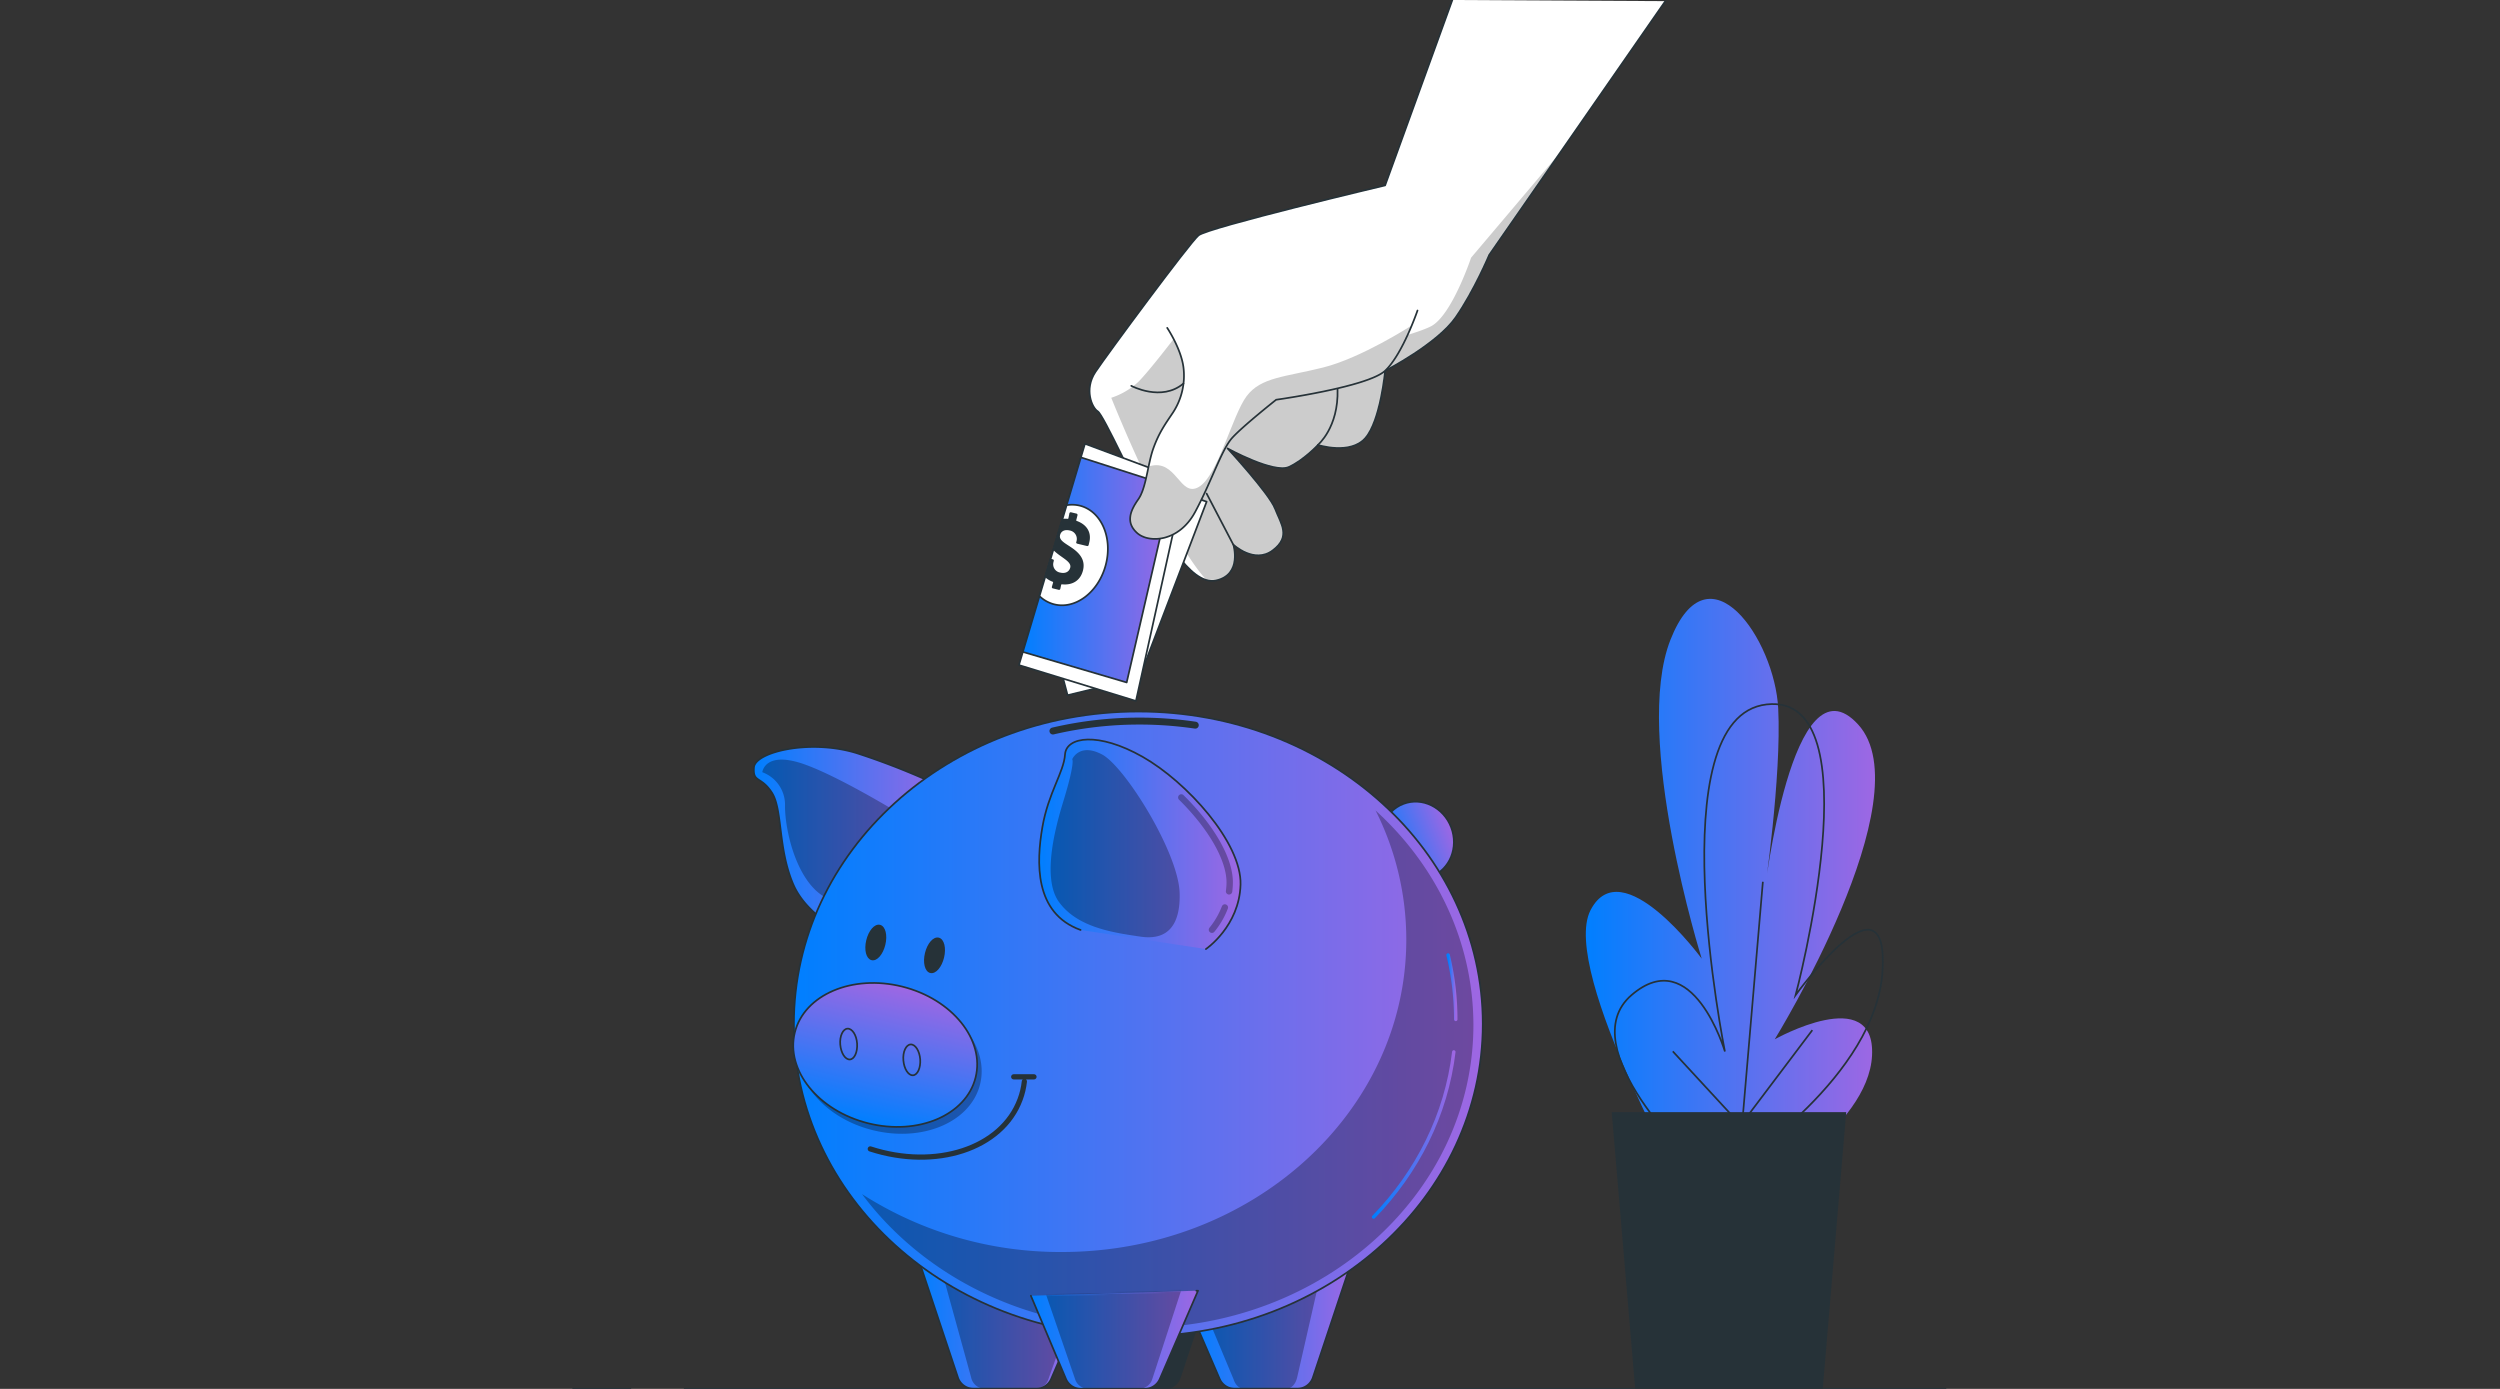 <svg width="1440" height="800" fill="none" xmlns="http://www.w3.org/2000/svg"><rect width="100%" height="100%" fill="#333333" stroke="none"/><g clip-path="url(#a)"><path d="M976.197 696.33s-78.098-137.066-60.068-172.025 64.067 27.898 64.067 27.898-40.04-127.84-18.012-183.69c22.028-55.85 60.066 0 62.066 39.526s-8.01 106.93-8.01 106.93 16.03-139.395 54.07-97.631c38.04 41.763-48.06 181.305-48.06 181.305s58.07-32.538 56.05 9.299c-2.01 41.837-70.06 79.034-70.06 79.034" fill="url(#b)"/><path d="M976.857 670.763s-72.265-67.423-37.05-97.631c35.216-30.209 53.741 32.537 53.741 32.537s-38.921-192.933 24.082-199.921c63-6.989 16.67 167.365 16.67 167.365s53.74-74.374 50.04-13.848c-3.71 60.527-83.38 111.59-83.38 111.59M1012.35 658.489l-48.827-52.915M1002.19 662.564l13.22-154.673M1000.15 651.355l43.75-57.996" stroke="#263238" stroke-miterlimit="10"/><path d="M1063.43 640.57H928.344l13.518 159.333h108.048l13.52-159.333Z" fill="#263238"/><path d="M547.741 455.805a411.903 411.903 0 0 0-54.327-22.009c-26.815-8.254-58.454-.697-59.151 8.235-.697 8.932 4.071 4.842 10.326 14.526 6.254 9.685 3.43 32.318 12.38 52.952 8.951 20.634 35.748 30.942 35.748 30.942l55.024-84.646Z" fill="url(#c)" stroke="#263238" stroke-linecap="round" stroke-linejoin="round"/><path opacity=".3" d="M529.858 475.758s-41.268-26.136-65.332-35.087c-24.064-8.95-25.44 4.127-25.44 4.127a19.974 19.974 0 0 1 13.078 19.497c0 15.444 7.722 47.431 26.485 54.034 18.763 6.603 51.209-42.571 51.209-42.571Z" fill="#000"/><path d="M824.322 504.962c10.786-4.097 15.963-16.807 11.564-28.388-4.399-11.581-16.709-17.648-27.495-13.551-10.786 4.097-15.963 16.807-11.564 28.388 4.4 11.581 16.71 17.648 27.495 13.551Z" fill="url(#d)" stroke="#263238" stroke-linecap="round" stroke-linejoin="round"/><path d="m528.629 724.012 23.147 69.44a9.446 9.446 0 0 0 8.969 6.457h36.077a9.434 9.434 0 0 0 8.676-5.705l16.14-37.453" fill="url(#e)"/><mask id="f" style="mask-type:luminance" maskUnits="userSpaceOnUse" x="528" y="724" width="94" height="76"><path d="m528.629 724.008 23.147 69.441a9.448 9.448 0 0 0 8.969 6.456h36.078a9.428 9.428 0 0 0 8.675-5.704l16.141-37.454" fill="#fff"/></mask><g mask="url(#f)"><path opacity=".3" d="m540.239 724.008 19.149 69.441a8.128 8.128 0 0 0 7.446 6.456h29.915a7.908 7.908 0 0 0 7.19-5.704l13.389-37.454" fill="#000"/></g><path d="m528.629 724.012 23.147 69.44a9.446 9.446 0 0 0 8.969 6.457h36.077a9.434 9.434 0 0 0 8.676-5.705l16.14-37.453" stroke="#263238" stroke-linecap="round" stroke-linejoin="round"/><path d="m702.726 724.012-23.128 69.44a9.446 9.446 0 0 1-8.969 6.457h-36.041a9.434 9.434 0 0 1-8.676-5.705l-16.14-37.453" fill="#263238"/><path d="m702.726 724.012-23.128 69.44a9.446 9.446 0 0 1-8.969 6.457h-36.041a9.434 9.434 0 0 1-8.676-5.705l-16.14-37.453" stroke="#263238" stroke-linecap="round" stroke-linejoin="round"/><path d="m779.375 724.012-23.147 69.44a9.44 9.44 0 0 1-8.969 6.457h-36.077a9.434 9.434 0 0 1-8.676-5.705l-16.14-37.453" fill="url(#g)"/><mask id="h" style="mask-type:luminance" maskUnits="userSpaceOnUse" x="686" y="724" width="94" height="76"><path d="m779.375 724.008-23.147 69.441a9.448 9.448 0 0 1-8.969 6.456h-36.078a9.43 9.43 0 0 1-8.675-5.704l-16.141-37.454" fill="#fff"/></mask><g mask="url(#h)"><path opacity=".3" d="m762.978 724.008-15.829 69.441c-.88 3.851-3.338 6.456-6.126 6.456h-24.669c-2.568 0-4.897-2.238-5.924-5.704l-15.334-36.683" fill="#000"/></g><path d="m779.375 724.012-23.147 69.44a9.44 9.44 0 0 1-8.969 6.457h-36.077a9.434 9.434 0 0 1-8.676-5.705l-16.14-37.453" stroke="#263238" stroke-linecap="round" stroke-linejoin="round"/><path d="M655.68 769.699c109.573 0 198.4-80.557 198.4-179.93 0-99.372-88.827-179.929-198.4-179.929-109.573 0-198.399 80.557-198.399 179.929 0 99.373 88.826 179.93 198.399 179.93Z" fill="url(#i)"/><mask id="j" style="mask-type:luminance" maskUnits="userSpaceOnUse" x="457" y="409" width="398" height="361"><path d="M655.681 769.699c109.573 0 198.399-80.557 198.399-179.93 0-99.372-88.826-179.929-198.399-179.929-109.573 0-198.4 80.557-198.4 179.929 0 99.373 88.827 179.93 198.4 179.93Z" fill="#fff"/></mask><g mask="url(#j)"><path opacity=".3" d="M792.324 466.828a165.278 165.278 0 0 1 17.7 74.393c0 99.374-88.828 179.93-198.4 179.93a211.607 211.607 0 0 1-115.092-33.345c34.592 46.422 93.156 77.034 159.57 77.034 106.381 0 192.586-78.153 192.586-174.574-.111-48.256-21.643-91.854-56.364-123.438Z" fill="#000"/></g><path d="M655.68 769.699c109.573 0 198.4-80.557 198.4-179.93 0-99.372-88.827-179.929-198.4-179.929-109.573 0-198.399 80.557-198.399 179.929 0 99.373 88.826 179.93 198.399 179.93Z" stroke="#263238" stroke-linecap="round" stroke-linejoin="round"/><path d="M837.389 605.91c-4.328 36.243-21.038 69.129-46.202 95.101" stroke="url(#k)" stroke-width="2" stroke-linecap="round" stroke-linejoin="round"/><path d="M834.106 550.098a157.963 157.963 0 0 1 4.402 37.068" stroke="url(#l)" stroke-width="2" stroke-linecap="round" stroke-linejoin="round"/><path d="M606.489 421.066a217.97 217.97 0 0 1 49.87-5.722 220.155 220.155 0 0 1 32.116 2.348" stroke="#263238" stroke-width="4" stroke-linecap="round" stroke-linejoin="round"/><path d="M694.601 546.665s19.258-13.078 19.955-37.142c.697-24.064-30.96-59.132-56.4-73.585-25.439-14.454-44.019-11.684-44.698-1.376-.678 10.308-9.629 22.01-13.059 41.947-3.43 19.937-4.824 49.522 22.01 59.151" fill="url(#m)"/><path d="M694.601 546.665s19.258-13.078 19.955-37.142c.697-24.064-30.96-59.132-56.4-73.585-25.439-14.454-44.019-11.684-44.698-1.376-.678 10.308-9.629 22.01-13.059 41.947-3.43 19.937-4.824 49.522 22.01 59.151" stroke="#263238" stroke-linecap="round" stroke-linejoin="round"/><path opacity=".3" d="m653.167 538.944 3.944.587c16.911 2.439 22.853-8.602 22.358-25.183-.679-23.385-31.621-72.907-44.698-79.785-13.077-6.878-17.186 2.751-17.186 2.751s1.834 1.229-4.604 22.597c-2.971 9.867-14.031 44.276-3.081 59.536 9.684 13.481 27.677 17.168 43.267 19.497ZM707.953 515.248h-.256a1.848 1.848 0 0 1-1.221-.708 1.838 1.838 0 0 1-.357-1.365c.199-1.41.315-2.831.349-4.255.367-12.839-10.106-31.272-27.329-48.275a1.839 1.839 0 0 1-.018-2.604 1.847 1.847 0 0 1 1.298-.549 1.855 1.855 0 0 1 1.306.53c18.195 17.975 28.815 37.032 28.411 50.99a43.736 43.736 0 0 1-.367 4.658 1.83 1.83 0 0 1-1.816 1.578ZM698.085 537.369a1.83 1.83 0 0 1-1.827-2.049 1.83 1.83 0 0 1 .397-.94 45.075 45.075 0 0 0 7.153-12.326 1.836 1.836 0 0 1 3.388-.101c.2.444.215.949.042 1.404a48.544 48.544 0 0 1-7.74 13.334 1.829 1.829 0 0 1-1.413.678ZM564.519 624.584c5.425-21.74-13.483-45.179-42.231-52.352-28.748-7.173-56.45 4.636-61.875 26.376-5.424 21.741 13.483 45.18 42.231 52.353 28.748 7.173 56.45-4.637 61.875-26.377Z" fill="#000"/><path d="M561.938 620.635c5.424-21.741-13.483-45.18-42.231-52.353-28.748-7.173-56.45 4.637-61.875 26.377-5.424 21.74 13.483 45.179 42.231 52.352 28.748 7.173 56.45-4.636 61.875-26.376Z" fill="url(#n)" stroke="#263238" stroke-linecap="round" stroke-linejoin="round"/><path d="M493.689 601.085c.33 4.916-1.559 9.061-4.201 9.171-2.641.11-5.08-3.668-5.502-8.584-.422-4.915 1.559-9.079 4.219-9.17 2.659-.092 5.153 3.65 5.484 8.583ZM530.042 610.202c.33 4.934-1.559 9.061-4.201 9.171-2.641.11-5.08-3.668-5.502-8.602-.422-4.934 1.559-9.061 4.219-9.171 2.659-.11 5.098 3.668 5.484 8.602Z" stroke="#263238" stroke-linecap="round" stroke-linejoin="round"/><path d="M590.036 622.949c-.387 3.531-1.212 7-2.457 10.326-10.528 28.448-48.642 40.755-86.297 28.503M583.892 620.254h11.684" stroke="#263238" stroke-width="3" stroke-linecap="round" stroke-linejoin="round"/><path d="M509.462 544.097c-1.284 5.338-4.567 9.171-7.336 8.474-2.77-.697-3.98-5.502-2.678-10.895 1.302-5.392 4.567-9.17 7.337-8.492 2.769.679 3.98 5.558 2.677 10.913ZM543.288 551.473c1.291-5.357.094-10.241-2.673-10.908-2.767-.667-6.057 3.136-7.348 8.493-1.291 5.357-.095 10.24 2.673 10.907 2.767.667 6.057-3.135 7.348-8.492Z" fill="#263238" stroke="#263238" stroke-linecap="round" stroke-linejoin="round"/><path d="m593.796 746.351 20.176 47.871a9.46 9.46 0 0 0 8.712 5.778h36.683a9.482 9.482 0 0 0 8.676-5.686l22.009-50.861h-.953" fill="url(#o)"/><mask id="p" style="mask-type:luminance" maskUnits="userSpaceOnUse" x="593" y="743" width="98" height="57"><path d="m593.796 746.351 20.176 47.871a9.46 9.46 0 0 0 8.712 5.778h36.683a9.482 9.482 0 0 0 8.676-5.686l22.009-50.861h-.953" fill="#fff"/></mask><g mask="url(#p)"><path opacity=".3" d="M636.421 740.244c-11.628 0-25.164 1.522-36.114-1.009l18.855 54.896a7.939 7.939 0 0 0 7.208 5.778h30.227a7.903 7.903 0 0 0 7.153-5.686L682 738.227l-7.337 1.008c-23.275 2.531-22.67 1.009-38.242 1.009Z" fill="#000"/></g><path d="m593.796 746.351 20.176 47.871a9.46 9.46 0 0 0 8.712 5.778h36.683a9.482 9.482 0 0 0 8.676-5.686l22.009-50.861h-.953" stroke="#263238" stroke-linecap="round" stroke-linejoin="round"/><path d="M959.232.66 857.785 146.823s-8.675 20.689-19.35 36.041c-10.675 15.352-40.608 30.704-40.608 30.704s-2.66 28.686-11.335 38.7c-8.676 10.015-27.366 4.017-27.366 4.017s-8.015 8.676-16.69 12.674c-8.676 3.998-35.363-10.675-35.363-10.675s24.009 26.027 27.347 34.702c3.339 8.676 9.355 16.012-1.32 24.028-10.675 8.015-22.707-3.339-22.707-3.339s5.356 17.351-9.996 20.69c-15.352 3.338-32.079-30.044-38.755-41.379-6.677-11.335-26.027-54.07-29.347-56.07-3.319-1.999-7.997-12.673-1.32-22.688 6.676-10.014 54.034-74.081 59.371-78.648 5.337-4.567 107.481-28.796 107.481-28.796L836.546 0" fill="#fff"/><mask id="q" style="mask-type:luminance" maskUnits="userSpaceOnUse" x="627" y="0" width="333" height="335"><path d="M959.232.66 857.785 146.823s-8.675 20.689-19.35 36.041c-10.675 15.352-40.608 30.704-40.608 30.704s-2.66 28.686-11.335 38.7c-8.676 10.015-27.366 4.017-27.366 4.017s-8.015 8.676-16.69 12.674c-8.676 3.998-35.363-10.675-35.363-10.675s24.009 26.027 27.347 34.702c3.339 8.676 9.355 16.012-1.32 24.028-10.675 8.015-22.707-3.339-22.707-3.339s5.356 17.351-9.996 20.69c-15.352 3.338-32.079-30.044-38.755-41.379-6.677-11.335-26.027-54.07-29.347-56.07-3.319-1.999-7.997-12.673-1.32-22.688 6.676-10.014 54.034-74.081 59.371-78.648 5.337-4.567 107.481-28.796 107.481-28.796L836.546 0" fill="#fff"/></mask><g mask="url(#q)"><path opacity=".2" d="M847.349 148.42s-11.005 33.015-22.927 39.434c-11.922 6.42-79.785 23.844-106.381 20.176-26.595-3.669-41.268-13.756-41.268-13.756s-14.673 19.258-21.092 25.678a42.066 42.066 0 0 1-15.591 9.17s31.914 80.171 54.86 104.987c1.782.551 3.676.639 5.502.257 15.352-3.339 9.996-20.69 9.996-20.69s12.014 11.335 22.707 3.339c10.693-7.997 4.659-15.352 1.32-24.028-3.338-8.675-27.438-34.702-27.438-34.702s26.686 14.673 35.362 10.675c8.675-3.998 16.691-12.692 16.691-12.692s18.69 6.016 27.365-3.999c8.676-10.014 11.335-38.7 11.335-38.7s30.025-15.352 40.718-30.704c10.693-15.352 19.35-36.041 19.35-36.041l41.8-60.215-52.309 61.811Z" fill="#000"/></g><path d="M959.232.66 857.785 146.823s-8.675 20.689-19.35 36.041c-10.675 15.352-40.608 30.704-40.608 30.704s-2.66 28.686-11.335 38.7c-8.676 10.015-27.366 4.017-27.366 4.017s-8.015 8.676-16.69 12.674c-8.676 3.998-35.363-10.675-35.363-10.675s24.009 26.027 27.347 34.702c3.339 8.676 9.355 16.012-1.32 24.028-10.675 8.015-22.707-3.339-22.707-3.339s5.356 17.351-9.996 20.69c-15.352 3.338-32.079-30.044-38.755-41.379-6.677-11.335-26.027-54.07-29.347-56.07-3.319-1.999-7.997-12.673-1.32-22.688 6.676-10.014 54.034-74.081 59.371-78.648 5.337-4.567 107.481-28.796 107.481-28.796L836.546 0" stroke="#263238" stroke-linecap="round" stroke-linejoin="round"/><path d="m612.267 390.415 2.659 10.014 41.378-10.014 38.719-101.447-25.366-8.675-57.39 110.122Z" fill="#fff" stroke="#263238" stroke-linecap="round" stroke-linejoin="round"/><path d="m624.94 255.605 57.39 21.368-28.025 126.795-67.405-20.689 38.04-127.474Z" fill="#fff" stroke="#263238" stroke-linecap="round" stroke-linejoin="round"/><path d="m589.156 375.505 59.812 17.589 26.026-112.8-52.401-16.837-33.437 112.048Z" fill="url(#r)" stroke="#263238" stroke-linecap="round" stroke-linejoin="round"/><path d="M622.354 291.356a18.91 18.91 0 0 0-7.978-.367l-15.627 52.365a18.726 18.726 0 0 0 8.089 4.64c12.252 3.375 25.678-6.584 29.97-22.229 4.291-15.646-2.22-31.053-14.454-34.409Z" fill="#fff" stroke="#263238" stroke-linecap="round" stroke-linejoin="round"/><path d="M620.135 300.028a.383.383 0 0 1-.22-.422l.697-2.714a.812.812 0 0 0-.32-.96.8.8 0 0 0-.34-.122l-2.917-.697a.778.778 0 0 0-.707.057.785.785 0 0 0-.375.603l-.568 2.806a.367.367 0 0 1-.386.275 14.636 14.636 0 0 0-2.989 0l-5.338 17.92c4.164 4.328 10.657 6.493 9.795 10.124-.495 2.055-2.366 3.669-5.649 2.935a4.814 4.814 0 0 1-3.397-2.139 4.834 4.834 0 0 1-.602-3.969l.165-.733c.092-.404-.146-.734-.715-.862l-1.119-.276-3.173 10.602a13.17 13.17 0 0 0 4.384 2.641.385.385 0 0 1 .22.44l-.661 2.329a.78.78 0 0 0 .047.715.77.77 0 0 0 .614.368l3.026.733a.782.782 0 0 0 .695.023.801.801 0 0 0 .442-.536l.495-2.311a.424.424 0 0 1 .404-.294c6.456.679 10.84-2.494 12.197-8.143 1.064-4.512-.458-8.346-5.172-11.959-4.31-3.265-8.859-4.879-8.07-8.217.55-2.311 2.659-3.375 5.502-2.696a4.93 4.93 0 0 1 3.907 6.401l-.129.514c0 .311.184.587.752.733l5.374 1.284a.799.799 0 0 0 .702-.067.81.81 0 0 0 .38-.593l.404-1.706c1.229-5.374-1.357-9.941-7.355-12.087Z" fill="#263238"/><path d="M672.316 188.863s8.015 12.014 9.354 22.707a38.805 38.805 0 0 1-6.016 26.026c-3.998 5.998-7.997 11.336-11.335 20.69-3.338 9.354-3.998 22.688-8.675 29.346-4.677 6.658-7.337 13.334-.679 19.35 6.658 6.016 24.027 5.338 33.382-12.013 9.354-17.351 15.351-36.041 21.349-42.718 5.998-6.676 25.366-22.009 25.366-22.009s52.714-7.337 62.728-16.673c10.014-9.336 18.69-34.702 18.69-34.702" fill="#fff"/><mask id="s" style="mask-type:luminance" maskUnits="userSpaceOnUse" x="650" y="178" width="167" height="133"><path d="M672.316 188.859s8.015 12.014 9.354 22.707a38.81 38.81 0 0 1-6.016 26.027c-3.998 5.997-7.997 11.335-11.335 20.689-3.338 9.354-3.998 22.688-8.675 29.346-4.677 6.658-7.337 13.334-.679 19.35 6.658 6.016 24.027 5.338 33.382-12.013 9.354-17.351 15.351-36.041 21.349-42.718 5.998-6.676 25.366-22.009 25.366-22.009s52.714-7.337 62.728-16.673c10.014-9.335 18.69-34.702 18.69-34.702" fill="#fff"/></mask><g mask="url(#s)"><path opacity=".2" d="M812.5 187.852s-28.429 18.341-50.439 23.843c-22.01 5.503-35.766 5.503-44.02 16.508-8.253 11.005-16.507 45.853-27.512 52.273-11.005 6.419-12.839-16.507-28.429-11.922l-.514.183c-1.522 7.154-2.861 14.49-5.942 18.91-4.677 6.677-7.337 13.335-.679 19.351 6.658 6.016 24.027 5.337 33.382-12.014 9.354-17.351 15.351-36.041 21.349-42.717 5.998-6.677 25.366-22.01 25.366-22.01s52.714-7.337 62.728-16.672c6.053-5.65 11.61-17.131 15.058-25.348l-.348-.385Z" fill="#000"/></g><path d="M672.316 188.863s8.015 12.014 9.354 22.707a38.805 38.805 0 0 1-6.016 26.026c-3.998 5.998-7.997 11.336-11.335 20.69-3.338 9.354-3.998 22.688-8.675 29.346-4.677 6.658-7.337 13.334-.679 19.35 6.658 6.016 24.027 5.338 33.382-12.013 9.354-17.351 15.351-36.041 21.349-42.718 5.998-6.676 25.366-22.009 25.366-22.009s52.714-7.337 62.728-16.673c10.014-9.336 18.69-34.702 18.69-34.702" stroke="#263238" stroke-linecap="round" stroke-linejoin="round"/><path d="M651.627 222.245s17.37 9.336 30.044-1.339M710.356 313.677l-15.333-29.365M759.09 256.285s12.013-10.015 11.335-32.043M394.314 799.91h726.326M330.12 799.91h33.014" stroke="#263238" stroke-linecap="round" stroke-linejoin="round"/></g><defs><linearGradient id="k" x1="791.187" y1="653.46" x2="837.389" y2="653.46" gradientUnits="userSpaceOnUse"><stop stop-color="#007FFF"/><stop offset="1" stop-color="#9E67E3"/></linearGradient><linearGradient id="b" x1="913.427" y1="520.639" x2="1080.01" y2="520.639" gradientUnits="userSpaceOnUse"><stop stop-color="#007FFF"/><stop offset="1" stop-color="#9E67E3"/></linearGradient><linearGradient id="d" x1="796.827" y1="491.411" x2="835.886" y2="476.574" gradientUnits="userSpaceOnUse"><stop stop-color="#007FFF"/><stop offset="1" stop-color="#9E67E3"/></linearGradient><linearGradient id="e" x1="528.629" y1="761.96" x2="621.638" y2="761.96" gradientUnits="userSpaceOnUse"><stop stop-color="#007FFF"/><stop offset="1" stop-color="#9E67E3"/></linearGradient><linearGradient id="g" x1="686.366" y1="761.96" x2="779.375" y2="761.96" gradientUnits="userSpaceOnUse"><stop stop-color="#007FFF"/><stop offset="1" stop-color="#9E67E3"/></linearGradient><linearGradient id="i" x1="457.281" y1="589.769" x2="854.08" y2="589.769" gradientUnits="userSpaceOnUse"><stop stop-color="#007FFF"/><stop offset="1" stop-color="#9E67E3"/></linearGradient><linearGradient id="c" x1="434.195" y1="485.349" x2="547.741" y2="485.349" gradientUnits="userSpaceOnUse"><stop stop-color="#007FFF"/><stop offset="1" stop-color="#9E67E3"/></linearGradient><linearGradient id="l" x1="834.106" y1="568.632" x2="838.508" y2="568.632" gradientUnits="userSpaceOnUse"><stop stop-color="#007FFF"/><stop offset="1" stop-color="#9E67E3"/></linearGradient><linearGradient id="m" x1="598.567" y1="486.311" x2="714.568" y2="486.311" gradientUnits="userSpaceOnUse"><stop stop-color="#007FFF"/><stop offset="1" stop-color="#9E67E3"/></linearGradient><linearGradient id="n" x1="500.063" y1="647.011" x2="519.707" y2="568.282" gradientUnits="userSpaceOnUse"><stop stop-color="#007FFF"/><stop offset="1" stop-color="#9E67E3"/></linearGradient><linearGradient id="o" x1="593.796" y1="771.726" x2="690.052" y2="771.726" gradientUnits="userSpaceOnUse"><stop stop-color="#007FFF"/><stop offset="1" stop-color="#9E67E3"/></linearGradient><linearGradient id="r" x1="589.156" y1="328.276" x2="674.994" y2="328.276" gradientUnits="userSpaceOnUse"><stop stop-color="#007FFF"/><stop offset="1" stop-color="#9E67E3"/></linearGradient><clipPath id="a"><path fill="#fff" d="M0 0h1440v800H0z"/></clipPath></defs></svg>